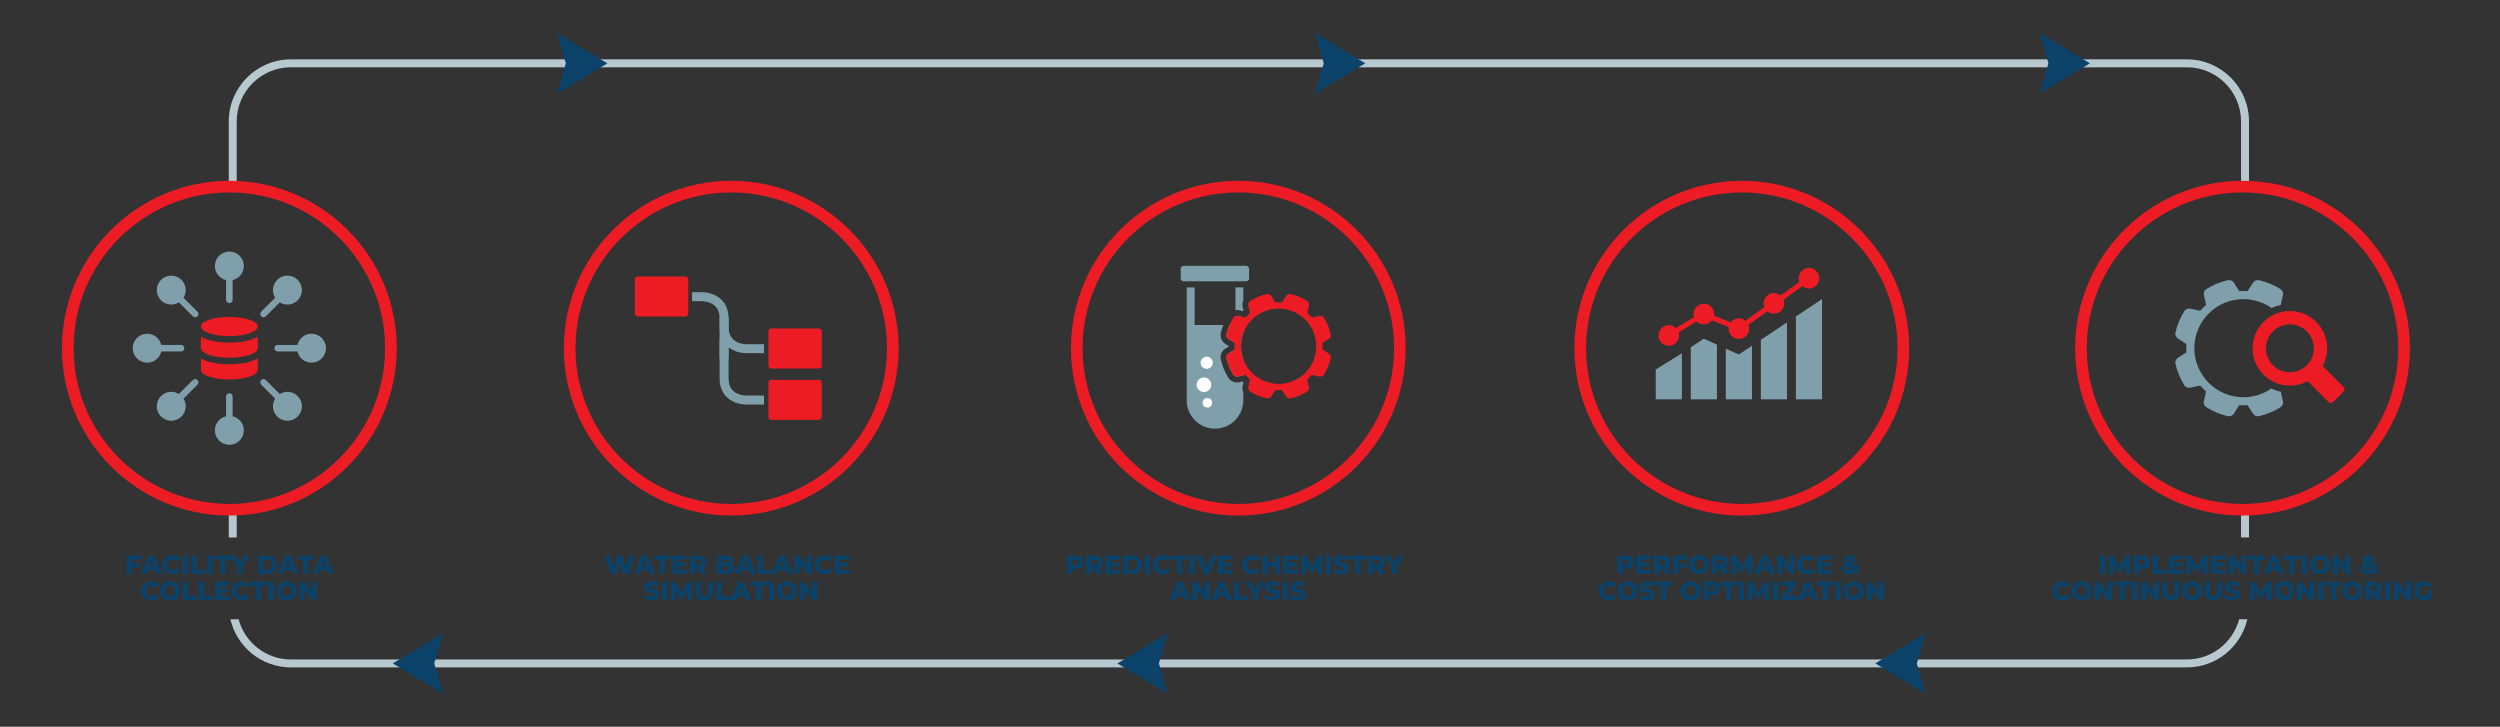 <?xml version="1.0" encoding="UTF-8"?> <svg xmlns="http://www.w3.org/2000/svg" id="Layer_1" version="1.1" viewBox="0 0 860 250"><rect x="0" y="0" width="860" height="250" fill="#333333" stroke="none"/><path d="M770.271,213.017c-2.126,7.952-9.372,13.834-17.984,13.834H100.06c-8.612,0-15.858-5.882-17.984-13.834h-2.82c2.187,9.474,10.674,16.566,20.803,16.566h652.226c10.129,0,18.616-7.092,20.803-16.566h-2.819Z" fill="#b7c8ce"></path><rect x="78.694" y="175.353" width="2.733" height="9.534" fill="#b7c8ce"></rect><path d="M773.653,64.743h-2.732v-22.957c0-10.274-8.359-18.634-18.634-18.634H100.06c-10.274,0-18.633,8.359-18.633,18.634v22.472h-2.733v-22.472c0-11.781,9.585-21.366,21.367-21.366h652.226c11.781,0,21.366,9.585,21.366,21.366v22.957Z" fill="#b7c8ce"></path><rect x="770.92" y="175.08" width="2.732" height="9.808" fill="#b7c8ce"></rect><g><polygon points="469.654 21.787 452.349 32.203 455.366 21.787 452.349 11.37 469.654 21.787" fill="#0b436a"></polygon><polygon points="208.931 21.787 191.626 32.203 194.643 21.787 191.626 11.37 208.931 21.787" fill="#0b436a"></polygon><polygon points="718.935 21.787 701.63 32.203 704.647 21.787 701.63 11.37 718.935 21.787" fill="#0b436a"></polygon></g><g><path d="M45.432,192.503v1.386h2.781v1.377h-2.781v2.16h-1.782v-6.3h4.941v1.377h-3.159Z" fill="#0b436a"></path><path d="M53.406,196.202h-2.664l-.495,1.224h-1.818l2.781-6.3h1.755l2.79,6.3h-1.854l-.495-1.224ZM52.884,194.887l-.81-2.016-.81,2.016h1.62Z" fill="#0b436a"></path><path d="M57.532,197.133c-.525-.278-.938-.667-1.238-1.165-.3-.498-.45-1.062-.45-1.692,0-.63.15-1.193.45-1.691.3-.498.712-.887,1.238-1.166.525-.278,1.117-.418,1.777-.418.576,0,1.095.102,1.557.306.462.204.846.498,1.152.882l-1.134,1.026c-.408-.492-.903-.738-1.485-.738-.342,0-.646.075-.914.226-.267.149-.474.361-.621.634-.147.273-.221.587-.221.94,0,.354.073.668.221.94.147.273.354.485.621.635.267.15.572.226.914.226.582,0,1.077-.246,1.485-.738l1.134,1.026c-.306.384-.69.678-1.152.882-.462.203-.981.306-1.557.306-.66,0-1.252-.14-1.777-.419Z" fill="#0b436a"></path><path d="M62.811,191.126h1.782v6.3h-1.782v-6.3Z" fill="#0b436a"></path><path d="M65.862,191.126h1.782v4.887h3.006v1.413h-4.788v-6.3Z" fill="#0b436a"></path><path d="M71.351,191.126h1.782v6.3h-1.782v-6.3Z" fill="#0b436a"></path><path d="M75.743,192.539h-1.935v-1.413h5.643v1.413h-1.926v4.887h-1.782v-4.887Z" fill="#0b436a"></path><path d="M83.339,195.167v2.259h-1.782v-2.286l-2.403-4.014h1.881l1.494,2.502,1.494-2.502h1.728l-2.412,4.041Z" fill="#0b436a"></path><path d="M88.82,191.126h2.979c.69,0,1.302.129,1.836.387.534.258.948.624,1.242,1.098.294.475.441,1.029.441,1.665,0,.637-.147,1.191-.441,1.665-.294.475-.708.841-1.242,1.099-.534.258-1.146.387-1.836.387h-2.979v-6.3ZM91.727,196.004c.54,0,.973-.153,1.3-.459s.491-.73.491-1.27-.164-.963-.491-1.269-.76-.459-1.3-.459h-1.125v3.456h1.125Z" fill="#0b436a"></path><path d="M100.385,196.202h-2.664l-.495,1.224h-1.818l2.781-6.3h1.755l2.79,6.3h-1.854l-.495-1.224ZM99.863,194.887l-.81-2.016-.81,2.016h1.62Z" fill="#0b436a"></path><path d="M104.264,192.539h-1.935v-1.413h5.643v1.413h-1.926v4.887h-1.782v-4.887Z" fill="#0b436a"></path><path d="M112.544,196.202h-2.664l-.495,1.224h-1.818l2.781-6.3h1.755l2.79,6.3h-1.854l-.495-1.224ZM112.022,194.887l-.81-2.016-.81,2.016h1.62Z" fill="#0b436a"></path><path d="M50.206,206.133c-.525-.278-.938-.667-1.238-1.165-.3-.498-.45-1.062-.45-1.692,0-.63.15-1.193.45-1.691.3-.498.712-.887,1.238-1.166.525-.278,1.117-.418,1.777-.418.576,0,1.095.102,1.557.306.462.204.846.498,1.152.882l-1.134,1.026c-.408-.492-.903-.738-1.485-.738-.342,0-.646.075-.914.226-.267.149-.474.361-.621.634-.147.273-.221.587-.221.94,0,.354.073.668.221.94.147.273.354.485.621.635.267.15.572.226.914.226.582,0,1.077-.246,1.485-.738l1.134,1.026c-.306.384-.69.678-1.152.882-.462.203-.981.306-1.557.306-.66,0-1.252-.14-1.777-.419Z" fill="#0b436a"></path><path d="M56.731,206.129c-.531-.282-.948-.672-1.251-1.17-.303-.498-.455-1.06-.455-1.684s.151-1.185.455-1.683c.303-.498.72-.888,1.251-1.17.531-.282,1.129-.423,1.795-.423s1.264.141,1.795.423c.531.282.948.672,1.251,1.17.303.498.455,1.059.455,1.683s-.152,1.185-.455,1.684c-.303.498-.72.888-1.251,1.17-.531.282-1.129.423-1.795.423s-1.265-.141-1.795-.423ZM59.39,204.85c.258-.149.462-.361.612-.635.15-.273.225-.586.225-.94,0-.353-.075-.667-.225-.94-.15-.273-.354-.484-.612-.634-.258-.15-.546-.226-.864-.226-.318,0-.606.075-.864.226-.258.149-.462.361-.612.634-.15.273-.225.587-.225.94,0,.354.075.668.225.94.15.273.354.485.612.635.258.15.546.226.864.226.318,0,.606-.075.864-.226Z" fill="#0b436a"></path><path d="M62.964,200.126h1.782v4.887h3.006v1.413h-4.788v-6.3Z" fill="#0b436a"></path><path d="M68.453,200.126h1.782v4.887h3.006v1.413h-4.788v-6.3Z" fill="#0b436a"></path><path d="M79.001,205.049v1.377h-5.058v-6.3h4.941v1.377h-3.177v1.062h2.799v1.332h-2.799v1.152h3.294Z" fill="#0b436a"></path><path d="M81.346,206.133c-.525-.278-.938-.667-1.238-1.165-.3-.498-.45-1.062-.45-1.692,0-.63.15-1.193.45-1.691.3-.498.712-.887,1.238-1.166.525-.278,1.117-.418,1.777-.418.576,0,1.095.102,1.557.306.462.204.846.498,1.152.882l-1.134,1.026c-.408-.492-.903-.738-1.485-.738-.342,0-.646.075-.914.226-.267.149-.474.361-.621.634-.147.273-.221.587-.221.94,0,.354.073.668.221.94.147.273.354.485.621.635.267.15.572.226.914.226.582,0,1.077-.246,1.485-.738l1.134,1.026c-.306.384-.69.678-1.152.882-.462.203-.981.306-1.557.306-.66,0-1.252-.14-1.777-.419Z" fill="#0b436a"></path><path d="M87.911,201.539h-1.935v-1.413h5.643v1.413h-1.926v4.887h-1.782v-4.887Z" fill="#0b436a"></path><path d="M92.285,200.126h1.782v6.3h-1.782v-6.3Z" fill="#0b436a"></path><path d="M96.718,206.129c-.531-.282-.948-.672-1.251-1.17-.303-.498-.455-1.06-.455-1.684s.151-1.185.455-1.683c.303-.498.72-.888,1.251-1.17.531-.282,1.129-.423,1.795-.423s1.264.141,1.795.423c.531.282.948.672,1.251,1.17.303.498.455,1.059.455,1.683s-.152,1.185-.455,1.684c-.303.498-.72.888-1.251,1.17-.531.282-1.129.423-1.795.423s-1.265-.141-1.795-.423ZM99.377,204.85c.258-.149.462-.361.612-.635.15-.273.225-.586.225-.94,0-.353-.075-.667-.225-.94-.15-.273-.354-.484-.612-.634-.258-.15-.546-.226-.864-.226-.318,0-.606.075-.864.226-.258.149-.462.361-.612.634-.15.273-.225.587-.225.94,0,.354.075.668.225.94.15.273.354.485.612.635.258.15.546.226.864.226.318,0,.606-.075.864-.226Z" fill="#0b436a"></path><path d="M108.944,200.126v6.3h-1.467l-2.781-3.357v3.357h-1.746v-6.3h1.467l2.781,3.356v-3.356h1.746Z" fill="#0b436a"></path></g><g><g><path d="M425.978,177.352c-31.748,0-57.577-25.829-57.577-57.577s25.829-57.577,57.577-57.577,57.578,25.829,57.578,57.577-25.829,57.577-57.578,57.577ZM425.978,66.198c-29.543,0-53.577,24.034-53.577,53.577s24.035,53.577,53.577,53.577,53.578-24.034,53.578-53.577-24.035-53.577-53.578-53.577Z" fill="#ed1c24"></path><g><g><path d="M422.562,121.644c-.537.34-.801.979-.657,1.586.455,1.999,1.242,3.898,2.336,5.643.274.441.76.701,1.272.701.104,0,.21-.011.315-.033l1.869-.405v-5.574c-.51-1.39-.802-2.885-.802-4.452s.292-3.062.802-4.452v-5.573l-1.869-.406c-.108-.024-.216-.035-.323-.035-.181,0-.354.043-.52.104v3.05h-2.025c-.446,1.029-.806,2.092-1.056,3.187-.139.61.121,1.247.647,1.584l2.23,1.436v2.209l-2.219,1.43Z" fill="#7f9fab"></path><path d="M425.505,106.645c.251,0,.503.027.747.08l1.444.314v-.433l-.249-1.156-.008-.038-.007-.039c-.123-.703-.019-1.416.265-2.044v-4.475h-2.711v7.835c.171-.026.344-.043.52-.043Z" fill="#7f9fab"></path><path d="M427.457,132.712l.239-1.103v-.427l-1.454.315c-.24.051-.485.076-.73.076-1.203,0-2.341-.631-2.967-1.638-1.214-1.936-2.087-4.043-2.588-6.246-.339-1.438.278-2.938,1.521-3.726l1.303-.839v-.027l-1.309-.843c-1.234-.791-1.844-2.282-1.518-3.712.214-.936.508-1.849.851-2.742h-9.866v-12.946h-2.711v38.875c0,5.367,4.367,9.734,9.734,9.734s9.733-4.367,9.733-9.734v-2.848c-.302-.668-.4-1.425-.239-2.168Z" fill="#7f9fab"></path></g><circle cx="415.1" cy="124.787" r="2.092" fill="#fff"></circle><circle cx="414.149" cy="132.357" r="2.511" fill="#fff"></circle><circle cx="415.327" cy="138.557" r="1.634" fill="#fff"></circle><rect x="406.159" y="91.441" width="23.542" height="5.331" rx="1" ry="1" fill="#7f9fab"></rect><path d="M457.154,121.661l-2.246-1.447v-2.209l2.238-1.441c.518-.339.775-.972.639-1.578-.46-2.006-1.247-3.906-2.341-5.649-.333-.526-.965-.792-1.572-.661l-2.593.563-1.564-1.563.558-2.576c.137-.612-.126-1.251-.661-1.594-1.74-1.092-3.638-1.878-5.64-2.337-.609-.142-1.248.119-1.591.651l-1.432,2.224h-2.211l-1.431-2.222c-.338-.532-.977-.795-1.59-.654-2.004.46-3.903,1.247-5.643,2.338-.506.314-.777.925-.673,1.52l.572,2.65-1.563,1.563-2.583-.561c-.618-.135-1.254.13-1.582.657-1.098,1.753-1.886,3.654-2.342,5.65-.139.61.121,1.247.647,1.584l2.23,1.436v2.209l-2.219,1.43c-.537.34-.801.979-.657,1.586.455,1.999,1.242,3.898,2.336,5.643.33.531.966.8,1.587.668l2.583-.56,1.563,1.563-.561,2.592c-.131.607.135,1.24.665,1.577,1.747,1.095,3.645,1.881,5.638,2.337.11.026.223.039.336.039.505,0,.985-.264,1.254-.689l1.432-2.224h2.213l1.428,2.219c.338.531.975.795,1.585.656,2.002-.457,3.904-1.245,5.653-2.343.527-.33.792-.961.66-1.57l-.563-2.594,1.565-1.563,2.576.558c.615.136,1.251-.126,1.586-.654,1.096-1.747,1.885-3.649,2.345-5.655.135-.596-.118-1.226-.631-1.568ZM439.843,132.059c-7.152,0-12.95-5.798-12.95-12.95s5.798-12.95,12.95-12.95,12.95,5.798,12.95,12.95-5.798,12.95-12.95,12.95Z" fill="#ed1c24"></path></g></g><g><path d="M371.498,191.409c.42.19.744.459.972.81.228.351.342.763.342,1.237,0,.474-.114.885-.342,1.232-.228.349-.552.617-.972.806-.42.19-.915.283-1.485.283h-1.098v1.647h-1.782v-6.3h2.88c.57,0,1.065.095,1.485.283ZM370.733,194.137c.186-.159.279-.386.279-.68s-.093-.522-.279-.685-.462-.243-.828-.243h-.99v1.846h.99c.366,0,.642-.08.828-.238Z" fill="#0b436a"></path><path d="M376.429,195.752h-.972v1.674h-1.782v-6.3h2.88c.57,0,1.065.095,1.485.283.42.19.744.459.972.81.228.351.342.763.342,1.237,0,.456-.106.854-.32,1.192-.213.339-.517.605-.913.796l1.359,1.98h-1.908l-1.143-1.674ZM377.276,192.772c-.186-.162-.462-.243-.828-.243h-.99v1.846h.99c.366,0,.642-.08.828-.238.186-.159.279-.386.279-.68s-.093-.522-.279-.685Z" fill="#0b436a"></path><path d="M385.394,196.049v1.377h-5.058v-6.3h4.941v1.377h-3.177v1.062h2.799v1.332h-2.799v1.152h3.294Z" fill="#0b436a"></path><path d="M386.384,191.126h2.979c.69,0,1.302.129,1.836.387.534.258.948.624,1.242,1.098.294.475.441,1.029.441,1.665,0,.637-.147,1.191-.441,1.665-.294.475-.708.841-1.242,1.099-.534.258-1.146.387-1.836.387h-2.979v-6.3ZM389.291,196.004c.54,0,.973-.153,1.3-.459s.491-.73.491-1.27-.164-.963-.491-1.269-.76-.459-1.3-.459h-1.125v3.456h1.125Z" fill="#0b436a"></path><path d="M393.818,191.126h1.782v6.3h-1.782v-6.3Z" fill="#0b436a"></path><path d="M398.232,197.133c-.525-.278-.938-.667-1.238-1.165-.3-.498-.45-1.062-.45-1.692,0-.63.15-1.193.45-1.691.3-.498.712-.887,1.238-1.166.525-.278,1.117-.418,1.777-.418.576,0,1.095.102,1.557.306.462.204.846.498,1.152.882l-1.134,1.026c-.408-.492-.903-.738-1.485-.738-.342,0-.646.075-.914.226-.267.149-.474.361-.621.634-.147.273-.221.587-.221.94,0,.354.073.668.221.94.147.273.354.485.621.635.267.15.572.226.914.226.582,0,1.077-.246,1.485-.738l1.134,1.026c-.306.384-.69.678-1.152.882-.462.203-.981.306-1.557.306-.66,0-1.252-.14-1.777-.419Z" fill="#0b436a"></path><path d="M404.798,192.539h-1.935v-1.413h5.643v1.413h-1.926v4.887h-1.782v-4.887Z" fill="#0b436a"></path><path d="M409.171,191.126h1.782v6.3h-1.782v-6.3Z" fill="#0b436a"></path><path d="M418.594,191.126l-2.7,6.3h-1.755l-2.691-6.3h1.926l1.71,4.104,1.746-4.104h1.764Z" fill="#0b436a"></path><path d="M424.021,196.049v1.377h-5.058v-6.3h4.941v1.377h-3.177v1.062h2.799v1.332h-2.799v1.152h3.294Z" fill="#0b436a"></path><path d="M428.993,197.133c-.525-.278-.938-.667-1.238-1.165-.3-.498-.45-1.062-.45-1.692,0-.63.15-1.193.45-1.691.3-.498.712-.887,1.238-1.166.525-.278,1.117-.418,1.777-.418.576,0,1.095.102,1.557.306.462.204.846.498,1.152.882l-1.134,1.026c-.408-.492-.903-.738-1.485-.738-.342,0-.646.075-.914.226-.267.149-.474.361-.621.634-.147.273-.221.587-.221.94,0,.354.073.668.221.94.147.273.354.485.621.635.267.15.572.226.914.226.582,0,1.077-.246,1.485-.738l1.134,1.026c-.306.384-.69.678-1.152.882-.462.203-.981.306-1.557.306-.66,0-1.252-.14-1.777-.419Z" fill="#0b436a"></path><path d="M440.266,191.126v6.3h-1.782v-2.457h-2.43v2.457h-1.782v-6.3h1.782v2.367h2.43v-2.367h1.782Z" fill="#0b436a"></path><path d="M446.583,196.049v1.377h-5.058v-6.3h4.94v1.377h-3.177v1.062h2.799v1.332h-2.799v1.152h3.294Z" fill="#0b436a"></path><path d="M453.262,197.426l-.019-3.339-1.619,2.718h-.792l-1.611-2.628v3.249h-1.647v-6.3h1.468l2.214,3.636,2.16-3.636h1.467l.018,6.3h-1.638Z" fill="#0b436a"></path><path d="M456.159,191.126h1.782v6.3h-1.782v-6.3Z" fill="#0b436a"></path><path d="M459.94,197.362c-.48-.126-.87-.293-1.17-.504l.585-1.313c.282.185.608.336.981.45.372.113.738.171,1.099.171.684,0,1.025-.171,1.025-.514,0-.18-.098-.314-.292-.4-.195-.087-.509-.178-.94-.274-.475-.102-.87-.211-1.188-.328-.317-.117-.591-.305-.818-.562-.229-.258-.343-.606-.343-1.044,0-.384.105-.731.315-1.04.21-.309.523-.553.94-.733.417-.18.929-.27,1.534-.27.414,0,.822.046,1.225.14.401.093.756.23,1.062.409l-.549,1.323c-.6-.324-1.182-.486-1.746-.486-.353,0-.612.053-.773.157-.162.105-.243.242-.243.41s.096.294.288.378c.191.084.501.171.927.261.479.102.877.212,1.192.328.315.117.588.304.819.559.231.255.346.602.346,1.039,0,.378-.104.72-.315,1.026-.21.306-.525.551-.945.733s-.93.274-1.529.274c-.511,0-1.006-.062-1.485-.19Z" fill="#0b436a"></path><path d="M466.284,192.539h-1.935v-1.413h5.643v1.413h-1.926v4.887h-1.782v-4.887Z" fill="#0b436a"></path><path d="M473.412,195.752h-.972v1.674h-1.782v-6.3h2.88c.57,0,1.065.095,1.485.283.42.19.743.459.972.81.228.351.342.763.342,1.237,0,.456-.106.854-.319,1.192s-.518.605-.913.796l1.358,1.98h-1.908l-1.143-1.674ZM474.258,192.772c-.185-.162-.462-.243-.828-.243h-.989v1.846h.989c.366,0,.643-.08.828-.238.186-.159.279-.386.279-.68s-.093-.522-.279-.685Z" fill="#0b436a"></path><path d="M480.603,195.167v2.259h-1.781v-2.286l-2.403-4.014h1.881l1.494,2.502,1.494-2.502h1.728l-2.412,4.041Z" fill="#0b436a"></path><path d="M407.304,205.202h-2.664l-.495,1.224h-1.818l2.781-6.3h1.755l2.79,6.3h-1.854l-.495-1.224ZM406.782,203.887l-.81-2.016-.81,2.016h1.62Z" fill="#0b436a"></path><path d="M416.151,200.126v6.3h-1.467l-2.781-3.357v3.357h-1.746v-6.3h1.467l2.781,3.356v-3.356h1.746Z" fill="#0b436a"></path><path d="M421.632,205.202h-2.664l-.495,1.224h-1.818l2.781-6.3h1.755l2.79,6.3h-1.854l-.495-1.224ZM421.11,203.887l-.81-2.016-.81,2.016h1.62Z" fill="#0b436a"></path><path d="M424.485,200.126h1.782v4.887h3.006v1.413h-4.788v-6.3Z" fill="#0b436a"></path><path d="M432.711,204.167v2.259h-1.782v-2.286l-2.403-4.014h1.881l1.494,2.502,1.494-2.502h1.728l-2.412,4.041Z" fill="#0b436a"></path><path d="M436.166,206.362c-.48-.126-.87-.293-1.17-.504l.585-1.313c.282.185.608.336.981.45.372.113.738.171,1.099.171.684,0,1.025-.171,1.025-.514,0-.18-.098-.314-.292-.4-.195-.087-.509-.178-.94-.274-.475-.102-.87-.211-1.188-.328-.317-.117-.591-.305-.818-.562-.229-.258-.343-.606-.343-1.044,0-.384.105-.731.315-1.04.21-.309.523-.553.94-.733.417-.18.929-.27,1.534-.27.414,0,.822.046,1.225.14.401.093.756.23,1.062.409l-.549,1.323c-.6-.324-1.182-.486-1.746-.486-.353,0-.612.053-.773.157-.162.105-.243.242-.243.41s.096.294.288.378c.191.084.501.171.927.261.479.102.877.212,1.192.328.315.117.588.304.819.559.231.255.346.602.346,1.039,0,.378-.104.72-.315,1.026-.21.306-.525.551-.945.733s-.93.274-1.529.274c-.511,0-1.006-.062-1.485-.19Z" fill="#0b436a"></path><path d="M441.26,200.126h1.782v6.3h-1.782v-6.3Z" fill="#0b436a"></path><path d="M445.04,206.362c-.48-.126-.87-.293-1.17-.504l.585-1.313c.282.185.608.336.981.45.372.113.738.171,1.099.171.684,0,1.025-.171,1.025-.514,0-.18-.098-.314-.292-.4-.195-.087-.509-.178-.94-.274-.475-.102-.87-.211-1.188-.328-.317-.117-.591-.305-.818-.562-.229-.258-.343-.606-.343-1.044,0-.384.105-.731.315-1.04.21-.309.523-.553.94-.733.417-.18.929-.27,1.534-.27.414,0,.822.046,1.225.14.401.093.756.23,1.062.409l-.549,1.323c-.6-.324-1.182-.486-1.746-.486-.353,0-.612.053-.773.157-.162.105-.243.242-.243.41s.096.294.288.378c.191.084.501.171.927.261.479.102.877.212,1.192.328.315.117.588.304.819.559.231.255.346.602.346,1.039,0,.378-.104.72-.315,1.026-.21.306-.525.551-.945.733s-.93.274-1.529.274c-.511,0-1.006-.062-1.485-.19Z" fill="#0b436a"></path></g></g><path d="M78.893,177.352c-31.748,0-57.577-25.829-57.577-57.577s25.829-57.577,57.577-57.577,57.578,25.829,57.578,57.577-25.829,57.577-57.578,57.577ZM78.893,66.198c-29.543,0-53.577,24.034-53.577,53.577s24.035,53.577,53.577,53.577,53.578-24.034,53.578-53.577-24.035-53.577-53.578-53.577Z" fill="#ed1c24"></path><g><g><path d="M560.744,191.409c.42.19.743.459.972.81.228.351.342.763.342,1.237,0,.474-.114.885-.342,1.232-.229.349-.552.617-.972.806-.42.19-.915.283-1.485.283h-1.098v1.647h-1.782v-6.3h2.88c.57,0,1.065.095,1.485.283ZM559.979,194.137c.186-.159.279-.386.279-.68s-.093-.522-.279-.685c-.185-.162-.462-.243-.828-.243h-.989v1.846h.989c.366,0,.643-.08.828-.238Z" fill="#0b436a"></path><path d="M567.98,196.049v1.377h-5.058v-6.3h4.94v1.377h-3.177v1.062h2.799v1.332h-2.799v1.152h3.294Z" fill="#0b436a"></path><path d="M571.724,195.752h-.972v1.674h-1.782v-6.3h2.88c.57,0,1.065.095,1.485.283.42.19.743.459.972.81.228.351.342.763.342,1.237,0,.456-.106.854-.319,1.192s-.518.605-.913.796l1.358,1.98h-1.908l-1.143-1.674ZM572.57,192.772c-.185-.162-.462-.243-.828-.243h-.989v1.846h.989c.366,0,.643-.08.828-.238.186-.159.279-.386.279-.68s-.093-.522-.279-.685Z" fill="#0b436a"></path><path d="M577.412,192.503v1.386h2.78v1.377h-2.78v2.16h-1.782v-6.3h4.94v1.377h-3.158Z" fill="#0b436a"></path><path d="M582.736,197.129c-.531-.282-.948-.672-1.251-1.17s-.454-1.06-.454-1.684.151-1.185.454-1.683.72-.888,1.251-1.17,1.13-.423,1.796-.423,1.264.141,1.795.423.948.672,1.251,1.17.455,1.059.455,1.683-.152,1.185-.455,1.684-.72.888-1.251,1.17-1.129.423-1.795.423-1.265-.141-1.796-.423ZM585.395,195.85c.258-.149.462-.361.612-.635.15-.273.225-.586.225-.94,0-.353-.074-.667-.225-.94-.15-.273-.354-.484-.612-.634-.258-.15-.546-.226-.863-.226-.318,0-.606.075-.864.226-.258.149-.462.361-.612.634-.149.273-.225.587-.225.94,0,.354.075.668.225.94.15.273.354.485.612.635.258.15.546.226.864.226.317,0,.606-.075.863-.226Z" fill="#0b436a"></path><path d="M591.722,195.752h-.972v1.674h-1.782v-6.3h2.88c.57,0,1.065.095,1.485.283.42.19.743.459.972.81.228.351.342.763.342,1.237,0,.456-.106.854-.319,1.192s-.518.605-.913.796l1.358,1.98h-1.908l-1.143-1.674ZM592.568,192.772c-.185-.162-.462-.243-.828-.243h-.989v1.846h.989c.366,0,.643-.08.828-.238.186-.159.279-.386.279-.68s-.093-.522-.279-.685Z" fill="#0b436a"></path><path d="M601.316,197.426l-.018-3.339-1.62,2.718h-.792l-1.611-2.628v3.249h-1.647v-6.3h1.467l2.214,3.636,2.16-3.636h1.467l.019,6.3h-1.639Z" fill="#0b436a"></path><path d="M608.435,196.202h-2.664l-.495,1.224h-1.817l2.78-6.3h1.756l2.79,6.3h-1.855l-.495-1.224ZM607.913,194.887l-.81-2.016-.81,2.016h1.62Z" fill="#0b436a"></path><path d="M617.282,191.126v6.3h-1.467l-2.781-3.357v3.357h-1.746v-6.3h1.468l2.78,3.356v-3.356h1.746Z" fill="#0b436a"></path><path d="M619.905,197.133c-.525-.278-.938-.667-1.238-1.165-.3-.498-.449-1.062-.449-1.692,0-.63.149-1.193.449-1.691.301-.498.713-.887,1.238-1.166.524-.278,1.117-.418,1.777-.418.576,0,1.095.102,1.557.306s.846.498,1.152.882l-1.134,1.026c-.408-.492-.903-.738-1.485-.738-.342,0-.646.075-.914.226-.267.149-.474.361-.62.634-.147.273-.221.587-.221.94,0,.354.073.668.221.94.146.273.353.485.62.635.268.15.572.226.914.226.582,0,1.077-.246,1.485-.738l1.134,1.026c-.307.384-.69.678-1.152.882-.462.203-.981.306-1.557.306-.66,0-1.253-.14-1.777-.419Z" fill="#0b436a"></path><path d="M630.241,196.049v1.377h-5.058v-6.3h4.94v1.377h-3.177v1.062h2.799v1.332h-2.799v1.152h3.294Z" fill="#0b436a"></path><path d="M638.837,197.534l-.712-.631c-.294.211-.62.371-.981.482-.36.11-.738.166-1.134.166-.475,0-.903-.076-1.287-.23s-.685-.364-.9-.635c-.216-.27-.324-.572-.324-.909,0-.396.105-.742.315-1.039s.543-.568.999-.815c-.402-.408-.603-.831-.603-1.269,0-.318.087-.601.261-.847s.421-.436.742-.571.691-.202,1.111-.202c.582,0,1.052.136,1.409.409.356.273.535.641.535,1.103,0,.324-.095.612-.283.864-.19.252-.485.488-.887.711l.918.818c.12-.264.213-.564.279-.899l1.377.414c-.12.54-.315,1.017-.585,1.431l.666.594-.918,1.054ZM637.1,195.985l-1.359-1.206c-.198.12-.342.245-.432.374s-.135.274-.135.436c0,.192.087.35.261.473s.408.185.702.185c.348,0,.669-.087.963-.262ZM635.916,192.291c-.099.087-.148.2-.148.338,0,.102.028.199.085.292.058.094.164.215.32.365.239-.126.409-.245.508-.355.1-.111.148-.227.148-.347,0-.132-.043-.235-.13-.31s-.212-.112-.374-.112c-.174,0-.31.043-.409.13Z" fill="#0b436a"></path><path d="M551.623,206.133c-.525-.278-.938-.667-1.238-1.165-.3-.498-.449-1.062-.449-1.692,0-.63.149-1.193.449-1.691.301-.498.713-.887,1.238-1.166.524-.278,1.117-.418,1.777-.418.576,0,1.095.102,1.557.306s.846.498,1.152.882l-1.134,1.026c-.408-.492-.903-.738-1.485-.738-.342,0-.646.075-.914.226-.267.149-.474.361-.62.634-.147.273-.221.587-.221.94,0,.354.073.668.221.94.146.273.353.485.62.635.268.15.572.226.914.226.582,0,1.077-.246,1.485-.738l1.134,1.026c-.307.384-.69.678-1.152.882-.462.203-.981.306-1.557.306-.66,0-1.253-.14-1.777-.419Z" fill="#0b436a"></path><path d="M558.148,206.129c-.531-.282-.948-.672-1.251-1.17s-.454-1.06-.454-1.684.151-1.185.454-1.683.72-.888,1.251-1.17,1.13-.423,1.796-.423,1.264.141,1.795.423.948.672,1.251,1.17.455,1.059.455,1.683-.152,1.185-.455,1.684-.72.888-1.251,1.17-1.129.423-1.795.423-1.265-.141-1.796-.423ZM560.807,204.85c.258-.149.462-.361.612-.635.15-.273.225-.586.225-.94,0-.353-.074-.667-.225-.94-.15-.273-.354-.484-.612-.634-.258-.15-.546-.226-.863-.226-.318,0-.606.075-.864.226-.258.149-.462.361-.612.634-.149.273-.225.587-.225.94,0,.354.075.668.225.94.15.273.354.485.612.635.258.15.546.226.864.226.317,0,.606-.075.863-.226Z" fill="#0b436a"></path><path d="M565.11,206.362c-.48-.126-.87-.293-1.17-.504l.585-1.313c.282.185.608.336.981.45.372.113.738.171,1.099.171.684,0,1.025-.171,1.025-.514,0-.18-.098-.314-.292-.4-.195-.087-.509-.178-.94-.274-.475-.102-.87-.211-1.188-.328-.317-.117-.591-.305-.818-.562-.229-.258-.343-.606-.343-1.044,0-.384.105-.731.315-1.04.21-.309.523-.553.94-.733.417-.18.929-.27,1.534-.27.414,0,.822.046,1.225.14.401.093.756.23,1.062.409l-.549,1.323c-.6-.324-1.182-.486-1.746-.486-.353,0-.612.053-.773.157-.162.105-.243.242-.243.41s.096.294.288.378c.191.084.501.171.927.261.479.102.877.212,1.192.328.315.117.588.304.819.559.231.255.346.602.346,1.039,0,.378-.104.72-.315,1.026-.21.306-.525.551-.945.733s-.93.274-1.529.274c-.511,0-1.006-.062-1.485-.19Z" fill="#0b436a"></path><path d="M571.454,201.539h-1.935v-1.413h5.643v1.413h-1.926v4.887h-1.782v-4.887Z" fill="#0b436a"></path><path d="M579.828,206.129c-.531-.282-.948-.672-1.251-1.17s-.454-1.06-.454-1.684.151-1.185.454-1.683.72-.888,1.251-1.17,1.13-.423,1.796-.423,1.264.141,1.795.423.948.672,1.251,1.17.455,1.059.455,1.683-.152,1.185-.455,1.684-.72.888-1.251,1.17-1.129.423-1.795.423-1.265-.141-1.796-.423ZM582.487,204.85c.258-.149.462-.361.612-.635.15-.273.225-.586.225-.94,0-.353-.074-.667-.225-.94-.15-.273-.354-.484-.612-.634-.258-.15-.546-.226-.863-.226-.318,0-.606.075-.864.226-.258.149-.462.361-.612.634-.149.273-.225.587-.225.94,0,.354.075.668.225.94.15.273.354.485.612.635.258.15.546.226.864.226.317,0,.606-.075.863-.226Z" fill="#0b436a"></path><path d="M590.426,200.409c.42.19.744.459.972.81.229.351.343.763.343,1.237,0,.474-.114.885-.343,1.232-.228.349-.552.617-.972.806-.42.19-.915.283-1.485.283h-1.098v1.647h-1.782v-6.3h2.88c.57,0,1.065.095,1.485.283ZM589.661,203.137c.185-.159.278-.386.278-.68s-.093-.522-.278-.685c-.186-.162-.462-.243-.828-.243h-.99v1.846h.99c.366,0,.642-.08.828-.238Z" fill="#0b436a"></path><path d="M593.792,201.539h-1.935v-1.413h5.644v1.413h-1.927v4.887h-1.781v-4.887Z" fill="#0b436a"></path><path d="M598.166,200.126h1.782v6.3h-1.782v-6.3Z" fill="#0b436a"></path><path d="M606.904,206.426l-.018-3.339-1.62,2.718h-.792l-1.611-2.628v3.249h-1.647v-6.3h1.467l2.214,3.636,2.16-3.636h1.467l.019,6.3h-1.639Z" fill="#0b436a"></path><path d="M609.803,200.126h1.782v6.3h-1.782v-6.3Z" fill="#0b436a"></path><path d="M618.182,205.012v1.413h-5.644v-1.116l3.178-3.771h-3.097v-1.413h5.428v1.116l-3.178,3.771h3.312Z" fill="#0b436a"></path><path d="M623.186,205.202h-2.664l-.495,1.224h-1.818l2.781-6.3h1.755l2.79,6.3h-1.853l-.495-1.224ZM622.663,203.887l-.81-2.016-.81,2.016h1.62Z" fill="#0b436a"></path><path d="M627.065,201.539h-1.935v-1.413h5.643v1.413h-1.926v4.887h-1.782v-4.887Z" fill="#0b436a"></path><path d="M631.439,200.126h1.782v6.3h-1.782v-6.3Z" fill="#0b436a"></path><path d="M635.871,206.129c-.531-.282-.948-.672-1.251-1.17-.304-.498-.455-1.06-.455-1.684s.151-1.185.455-1.683c.303-.498.72-.888,1.251-1.17.53-.282,1.129-.423,1.795-.423s1.265.141,1.796.423c.53.282.947.672,1.251,1.17.303.498.454,1.059.454,1.683s-.151,1.185-.454,1.684c-.304.498-.721.888-1.251,1.17-.531.282-1.13.423-1.796.423s-1.265-.141-1.795-.423ZM638.53,204.85c.258-.149.462-.361.612-.635.149-.273.225-.586.225-.94,0-.353-.075-.667-.225-.94-.15-.273-.354-.484-.612-.634-.258-.15-.546-.226-.864-.226s-.606.075-.864.226c-.258.149-.462.361-.611.634-.15.273-.226.587-.226.94,0,.354.075.668.226.94.149.273.353.485.611.635.258.15.546.226.864.226s.606-.075.864-.226Z" fill="#0b436a"></path><path d="M648.098,200.126v6.3h-1.467l-2.781-3.357v3.357h-1.746v-6.3h1.467l2.781,3.356v-3.356h1.746Z" fill="#0b436a"></path></g><g><path d="M599.179,177.352c-31.748,0-57.577-25.829-57.577-57.577s25.829-57.577,57.577-57.577,57.577,25.829,57.577,57.577-25.829,57.577-57.577,57.577ZM599.179,66.198c-29.543,0-53.577,24.034-53.577,53.577s24.034,53.577,53.577,53.577,53.577-24.034,53.577-53.577-24.034-53.577-53.577-53.577Z" fill="#ed1c24"></path><g><path d="M574.071,118.948c1.957,0,3.549-1.592,3.549-3.549,0-.359-.054-.706-.154-1.033l6.19-3.779c.639.62,1.51,1.003,2.468,1.003,1.155,0,2.183-.555,2.831-1.412l5.71,2.373c-.023.163-.036.33-.036.499,0,1.957,1.592,3.549,3.549,3.549s3.549-1.592,3.549-3.549c0-.453-.086-.887-.242-1.286l6.485-4.664c.615.51,1.403.817,2.262.817,1.957,0,3.549-1.592,3.549-3.549,0-.45-.085-.88-.238-1.276l6.473-4.655c.616.514,1.407.824,2.27.824,1.957,0,3.549-1.592,3.549-3.549,0-1.957-1.592-3.549-3.549-3.549s-3.549,1.592-3.549,3.549c0,.453.086.887.242,1.286l-6.469,4.652c-.617-.518-1.411-.83-2.278-.83-1.957,0-3.549,1.592-3.549,3.549,0,.457.088.894.246,1.295l-6.481,4.661c-.616-.514-1.407-.824-2.27-.824-1.155,0-2.183.555-2.831,1.412l-5.71-2.373c.023-.163.036-.33.036-.499,0-1.957-1.592-3.549-3.549-3.549s-3.549,1.592-3.549,3.549c0,.359.054.706.154,1.033l-6.19,3.779c-.639-.62-1.51-1.003-2.468-1.003-1.957,0-3.549,1.592-3.549,3.549s1.592,3.549,3.549,3.549Z" fill="#ed1c24"></path><polygon points="569.572 137.376 578.57 137.376 578.57 121.534 569.572 127.097 569.572 137.376" fill="#7f9fab"></polygon><polygon points="581.625 119.477 581.625 137.376 590.624 137.376 590.624 118.556 586.09 116.507 581.625 119.477" fill="#7f9fab"></polygon><polygon points="593.679 119.937 593.679 137.376 602.677 137.376 602.677 118.934 598.143 121.956 593.679 119.937" fill="#7f9fab"></polygon><polygon points="617.786 108.864 617.786 137.376 626.784 137.376 626.784 102.867 617.786 108.864" fill="#7f9fab"></polygon><polygon points="605.732 137.376 614.731 137.376 614.731 110.9 605.732 116.897 605.732 137.376" fill="#7f9fab"></polygon></g></g></g><g><path d="M806.263,133.198l-7.263-7.263c1.009-1.855,1.548-3.942,1.548-6.114,0-3.427-1.335-6.648-3.757-9.07-2.423-2.423-5.644-3.757-9.071-3.757s-6.647,1.334-9.07,3.757c-2.423,2.422-3.757,5.644-3.757,9.07s1.335,6.648,3.757,9.07c2.423,2.423,5.644,3.757,9.07,3.757,2.172,0,4.26-.54,6.117-1.55l7.263,7.263c.389.389,1.025.389,1.414,0l3.749-3.749c.389-.389.389-1.025,0-1.414ZM781.9,125.642c-1.555-1.555-2.411-3.621-2.411-5.82s.856-4.266,2.411-5.82c1.555-1.555,3.622-2.411,5.82-2.411s4.266.856,5.821,2.411c1.555,1.555,2.411,3.621,2.411,5.82s-.856,4.266-2.411,5.82c-1.555,1.555-3.622,2.411-5.821,2.411s-4.266-.856-5.82-2.411Z" fill="#ed1c24"></path><path d="M784.617,134.753c-1.129-.234-2.232-.605-3.294-1.096-2.724,1.885-6.024,2.995-9.587,2.995-9.321,0-16.877-7.556-16.877-16.877s7.556-16.877,16.877-16.877c3.597,0,6.925,1.134,9.663,3.052,1.039-.473,2.115-.832,3.216-1.06l-.015-.015.728-3.358c.179-.797-.165-1.63-.862-2.077-2.268-1.423-4.742-2.447-7.35-3.046-.793-.185-1.626.156-2.073.848l-1.867,2.898h-2.881l-1.865-2.896c-.44-.694-1.272-1.036-2.072-.852-2.612.6-5.087,1.625-7.354,3.047-.66.41-1.013,1.206-.877,1.981l.745,3.453-2.037,2.037-3.366-.731c-.806-.176-1.635.169-2.062.856-1.431,2.284-2.458,4.762-3.052,7.363-.181.795.158,1.625.843,2.064l2.906,1.871v2.879l-2.892,1.863c-.7.443-1.044,1.276-.857,2.067.593,2.605,1.618,5.08,3.044,7.354.429.692,1.259,1.042,2.069.871l3.366-.73,2.037,2.037-.732,3.378c-.171.79.175,1.615.867,2.055,2.277,1.427,4.751,2.451,7.348,3.045.143.034.291.051.438.051.658,0,1.284-.344,1.634-.897l1.866-2.898h2.884l1.861,2.892c.44.692,1.27,1.036,2.065.855,2.609-.595,5.088-1.622,7.368-3.053.686-.43,1.032-1.253.861-2.046l-.717-3.305Z" fill="#7f9fab"></path></g><g><polygon points="384.378 228.213 401.683 217.797 398.666 228.213 401.683 238.63 384.378 228.213" fill="#0b436a"></polygon><polygon points="645.101 228.213 662.406 217.797 659.389 228.213 662.406 238.63 645.101 228.213" fill="#0b436a"></polygon><polygon points="135.097 228.213 152.402 217.797 149.385 228.213 152.402 238.63 135.097 228.213" fill="#0b436a"></polygon></g><g><path d="M722.354,191.126h1.782v6.3h-1.782v-6.3Z" fill="#0b436a"></path><path d="M731.092,197.426l-.018-3.339-1.619,2.718h-.793l-1.611-2.628v3.249h-1.647v-6.3h1.467l2.215,3.636,2.16-3.636h1.467l.018,6.3h-1.639Z" fill="#0b436a"></path><path d="M738.356,191.409c.42.19.744.459.972.81.228.351.343.763.343,1.237,0,.474-.115.885-.343,1.232-.228.349-.552.617-.972.806-.42.19-.915.283-1.485.283h-1.098v1.647h-1.782v-6.3h2.88c.57,0,1.065.095,1.485.283ZM737.59,194.137c.186-.159.279-.386.279-.68s-.093-.522-.279-.685c-.185-.162-.461-.243-.828-.243h-.989v1.846h.989c.367,0,.643-.08.828-.238Z" fill="#0b436a"></path><path d="M740.533,191.126h1.782v4.887h3.006v1.413h-4.788v-6.3Z" fill="#0b436a"></path><path d="M751.082,196.049v1.377h-5.059v-6.3h4.941v1.377h-3.178v1.062h2.799v1.332h-2.799v1.152h3.295Z" fill="#0b436a"></path><path d="M757.76,197.426l-.019-3.339-1.62,2.718h-.791l-1.611-2.628v3.249h-1.647v-6.3h1.468l2.213,3.636,2.16-3.636h1.467l.019,6.3h-1.638Z" fill="#0b436a"></path><path d="M765.715,196.049v1.377h-5.058v-6.3h4.94v1.377h-3.176v1.062h2.799v1.332h-2.799v1.152h3.293Z" fill="#0b436a"></path><path d="M772.699,191.126v6.3h-1.467l-2.781-3.357v3.357h-1.746v-6.3h1.467l2.781,3.356v-3.356h1.746Z" fill="#0b436a"></path><path d="M775.301,192.539h-1.935v-1.413h5.643v1.413h-1.926v4.887h-1.781v-4.887Z" fill="#0b436a"></path><path d="M783.58,196.202h-2.664l-.494,1.224h-1.818l2.781-6.3h1.755l2.79,6.3h-1.853l-.496-1.224ZM783.059,194.887l-.81-2.016-.81,2.016h1.62Z" fill="#0b436a"></path><path d="M787.459,192.539h-1.935v-1.413h5.644v1.413h-1.927v4.887h-1.782v-4.887Z" fill="#0b436a"></path><path d="M791.834,191.126h1.781v6.3h-1.781v-6.3Z" fill="#0b436a"></path><path d="M796.266,197.129c-.531-.282-.947-.672-1.25-1.17-.304-.498-.455-1.06-.455-1.684s.151-1.185.455-1.683c.303-.498.719-.888,1.25-1.17s1.13-.423,1.796-.423,1.265.141,1.796.423c.53.282.947.672,1.25,1.17s.455,1.059.455,1.683-.152,1.185-.455,1.684-.72.888-1.25,1.17c-.531.282-1.13.423-1.796.423s-1.265-.141-1.796-.423ZM798.926,195.85c.258-.149.461-.361.611-.635.15-.273.225-.586.225-.94,0-.353-.074-.667-.225-.94-.15-.273-.353-.484-.611-.634-.258-.15-.547-.226-.864-.226-.318,0-.606.075-.864.226-.258.149-.462.361-.611.634-.15.273-.226.587-.226.94,0,.354.075.668.226.94.149.273.353.485.611.635.258.15.546.226.864.226.317,0,.606-.075.864-.226Z" fill="#0b436a"></path><path d="M808.492,191.126v6.3h-1.467l-2.781-3.357v3.357h-1.746v-6.3h1.467l2.781,3.356v-3.356h1.746Z" fill="#0b436a"></path><path d="M817.358,197.534l-.711-.631c-.295.211-.621.371-.981.482-.36.11-.737.166-1.134.166-.475,0-.903-.076-1.287-.23s-.684-.364-.9-.635c-.215-.27-.324-.572-.324-.909,0-.396.105-.742.316-1.039.209-.297.542-.568.998-.815-.402-.408-.603-.831-.603-1.269,0-.318.087-.601.261-.847s.422-.436.742-.571c.321-.135.691-.202,1.111-.202.582,0,1.052.136,1.409.409.356.273.535.641.535,1.103,0,.324-.095.612-.283.864s-.485.488-.887.711l.918.818c.12-.264.213-.564.279-.899l1.377.414c-.12.54-.315,1.017-.585,1.431l.666.594-.918,1.054ZM815.62,195.985l-1.358-1.206c-.199.12-.342.245-.433.374-.09.129-.135.274-.135.436,0,.192.087.35.261.473s.408.185.702.185c.348,0,.669-.087.963-.262ZM814.437,192.291c-.099.087-.148.2-.148.338,0,.102.028.199.085.292.058.094.164.215.32.365.24-.126.409-.245.508-.355.1-.111.148-.227.148-.347,0-.132-.043-.235-.13-.31s-.212-.112-.374-.112c-.174,0-.31.043-.409.13Z" fill="#0b436a"></path><path d="M707.801,206.133c-.525-.278-.938-.667-1.237-1.165s-.45-1.062-.45-1.692c0-.63.15-1.193.45-1.691s.712-.887,1.237-1.166c.525-.278,1.117-.418,1.777-.418.576,0,1.096.102,1.558.306s.846.498,1.151.882l-1.133,1.026c-.408-.492-.904-.738-1.486-.738-.342,0-.646.075-.913.226-.267.149-.474.361-.62.634-.148.273-.221.587-.221.94,0,.354.072.668.221.94.146.273.353.485.62.635.267.15.571.226.913.226.582,0,1.078-.246,1.486-.738l1.133,1.026c-.306.384-.69.678-1.151.882-.462.203-.981.306-1.558.306-.66,0-1.252-.14-1.777-.419Z" fill="#0b436a"></path><path d="M714.326,206.129c-.531-.282-.948-.672-1.251-1.17-.304-.498-.454-1.06-.454-1.684s.15-1.185.454-1.683c.303-.498.72-.888,1.251-1.17s1.129-.423,1.795-.423,1.265.141,1.796.423c.53.282.948.672,1.251,1.17s.455,1.059.455,1.683-.152,1.185-.455,1.684-.721.888-1.251,1.17c-.531.282-1.13.423-1.796.423s-1.264-.141-1.795-.423ZM716.986,204.85c.258-.149.462-.361.612-.635.15-.273.225-.586.225-.94,0-.353-.074-.667-.225-.94-.15-.273-.354-.484-.612-.634-.258-.15-.546-.226-.864-.226s-.606.075-.863.226c-.258.149-.463.361-.612.634-.149.273-.226.587-.226.94,0,.354.076.668.226.94.149.273.354.485.612.635.258.15.545.226.863.226s.606-.075.864-.226Z" fill="#0b436a"></path><path d="M726.553,200.126v6.3h-1.467l-2.781-3.357v3.357h-1.746v-6.3h1.467l2.781,3.356v-3.356h1.746Z" fill="#0b436a"></path><path d="M729.154,201.539h-1.935v-1.413h5.643v1.413h-1.926v4.887h-1.781v-4.887Z" fill="#0b436a"></path><path d="M733.528,200.126h1.782v6.3h-1.782v-6.3Z" fill="#0b436a"></path><path d="M742.572,200.126v6.3h-1.467l-2.781-3.357v3.357h-1.746v-6.3h1.467l2.781,3.356v-3.356h1.746Z" fill="#0b436a"></path><path d="M744.557,205.787c-.519-.51-.778-1.233-.778-2.169v-3.492h1.782v3.438c0,1.009.398,1.513,1.197,1.513.791,0,1.188-.504,1.188-1.513v-3.438h1.755v3.492c0,.935-.26,1.659-.778,2.169-.519.51-1.246.765-2.183.765s-1.663-.255-2.183-.765Z" fill="#0b436a"></path><path d="M752.288,206.129c-.531-.282-.948-.672-1.251-1.17s-.455-1.06-.455-1.684.152-1.185.455-1.683.72-.888,1.251-1.17c.53-.282,1.13-.423,1.796-.423s1.264.141,1.795.423.947.672,1.251,1.17c.303.498.454,1.059.454,1.683s-.151,1.185-.454,1.684c-.304.498-.72.888-1.251,1.17s-1.129.423-1.795.423-1.266-.141-1.796-.423ZM754.947,204.85c.258-.149.462-.361.612-.635.149-.273.225-.586.225-.94,0-.353-.075-.667-.225-.94-.15-.273-.354-.484-.612-.634-.258-.15-.546-.226-.863-.226-.318,0-.607.075-.865.226-.258.149-.461.361-.611.634-.15.273-.225.587-.225.94,0,.354.074.668.225.94.15.273.353.485.611.635.258.15.547.226.865.226.317,0,.606-.075.863-.226Z" fill="#0b436a"></path><path d="M759.244,205.787c-.519-.51-.777-1.233-.777-2.169v-3.492h1.781v3.438c0,1.009.398,1.513,1.197,1.513.792,0,1.188-.504,1.188-1.513v-3.438h1.756v3.492c0,.935-.26,1.659-.779,2.169-.519.51-1.246.765-2.182.765-.936,0-1.664-.255-2.184-.765Z" fill="#0b436a"></path><path d="M766.323,206.362c-.479-.126-.87-.293-1.17-.504l.585-1.313c.282.185.609.336.981.45.373.113.738.171,1.099.171.685,0,1.026-.171,1.026-.514,0-.18-.098-.314-.293-.4s-.508-.178-.94-.274c-.474-.102-.87-.211-1.188-.328-.317-.117-.59-.305-.818-.562s-.342-.606-.342-1.044c0-.384.104-.731.315-1.04.21-.309.523-.553.941-.733.416-.18.928-.27,1.533-.27.414,0,.822.046,1.225.14.402.093.756.23,1.062.409l-.549,1.323c-.601-.324-1.183-.486-1.746-.486-.354,0-.613.053-.774.157-.162.105-.243.242-.243.41s.096.294.288.378.501.171.927.261c.48.102.877.212,1.192.328.315.117.589.304.819.559s.346.602.346,1.039c0,.378-.104.72-.315,1.026-.21.306-.525.551-.945.733s-.93.274-1.529.274c-.51,0-1.006-.062-1.485-.19Z" fill="#0b436a"></path><path d="M779.724,206.426l-.019-3.339-1.619,2.718h-.792l-1.611-2.628v3.249h-1.647v-6.3h1.468l2.214,3.636,2.16-3.636h1.467l.018,6.3h-1.638Z" fill="#0b436a"></path><path d="M784.004,206.129c-.531-.282-.949-.672-1.252-1.17s-.454-1.06-.454-1.684.151-1.185.454-1.683.721-.888,1.252-1.17c.53-.282,1.129-.423,1.795-.423s1.264.141,1.795.423.948.672,1.252,1.17c.303.498.454,1.059.454,1.683s-.151,1.185-.454,1.684c-.304.498-.721.888-1.252,1.17s-1.129.423-1.795.423-1.265-.141-1.795-.423ZM786.662,204.85c.258-.149.463-.361.613-.635.149-.273.225-.586.225-.94,0-.353-.075-.667-.225-.94-.15-.273-.355-.484-.613-.634-.258-.15-.545-.226-.863-.226s-.606.075-.864.226c-.258.149-.462.361-.612.634-.149.273-.225.587-.225.94,0,.354.075.668.225.94.15.273.354.485.612.635.258.15.546.226.864.226s.606-.075.863-.226Z" fill="#0b436a"></path><path d="M796.231,200.126v6.3h-1.467l-2.781-3.357v3.357h-1.746v-6.3h1.467l2.781,3.356v-3.356h1.746Z" fill="#0b436a"></path><path d="M797.49,200.126h1.781v6.3h-1.781v-6.3Z" fill="#0b436a"></path><path d="M801.882,201.539h-1.935v-1.413h5.643v1.413h-1.926v4.887h-1.782v-4.887Z" fill="#0b436a"></path><path d="M807.547,206.129c-.531-.282-.947-.672-1.25-1.17-.304-.498-.455-1.06-.455-1.684s.151-1.185.455-1.683c.303-.498.719-.888,1.25-1.17s1.13-.423,1.796-.423,1.265.141,1.796.423c.53.282.947.672,1.25,1.17s.455,1.059.455,1.683-.152,1.185-.455,1.684-.72.888-1.25,1.17c-.531.282-1.13.423-1.796.423s-1.265-.141-1.796-.423ZM810.207,204.85c.258-.149.461-.361.611-.635.15-.273.225-.586.225-.94,0-.353-.074-.667-.225-.94-.15-.273-.353-.484-.611-.634-.258-.15-.547-.226-.864-.226-.318,0-.606.075-.864.226-.258.149-.462.361-.611.634-.15.273-.226.587-.226.94,0,.354.075.668.226.94.149.273.353.485.611.635.258.15.546.226.864.226.317,0,.606-.075.864-.226Z" fill="#0b436a"></path><path d="M816.533,204.752h-.971v1.674h-1.783v-6.3h2.881c.57,0,1.065.095,1.484.283.42.19.744.459.973.81.228.351.342.763.342,1.237,0,.456-.106.854-.32,1.192-.213.339-.517.605-.912.796l1.358,1.98h-1.908l-1.144-1.674ZM817.38,201.772c-.186-.162-.462-.243-.828-.243h-.989v1.846h.989c.366,0,.642-.08.828-.238.186-.159.278-.386.278-.68s-.092-.522-.278-.685Z" fill="#0b436a"></path><path d="M820.44,200.126h1.782v6.3h-1.782v-6.3Z" fill="#0b436a"></path><path d="M829.485,200.126v6.3h-1.467l-2.781-3.357v3.357h-1.746v-6.3h1.467l2.781,3.356v-3.356h1.746Z" fill="#0b436a"></path><path d="M834.965,203.14h1.575v2.61c-.36.258-.774.456-1.241.594-.469.138-.936.207-1.404.207-.66,0-1.254-.14-1.782-.419-.528-.278-.942-.667-1.242-1.165s-.45-1.062-.45-1.692c0-.63.15-1.193.45-1.691s.718-.887,1.251-1.166c.534-.278,1.137-.418,1.809-.418.588,0,1.117.099,1.584.297.469.198.858.483,1.17.855l-1.133,1.026c-.427-.468-.936-.702-1.531-.702-.539,0-.975.164-1.305.49-.33.327-.494.764-.494,1.31,0,.349.074.659.225.932.15.273.359.486.63.64.271.152.579.23.927.23.342,0,.663-.069.963-.207v-1.728Z" fill="#0b436a"></path></g><path d="M771.426,177.352c-31.748,0-57.577-25.829-57.577-57.577s25.829-57.577,57.577-57.577,57.577,25.829,57.577,57.577-25.829,57.577-57.577,57.577ZM771.426,66.198c-29.543,0-53.577,24.034-53.577,53.577s24.034,53.577,53.577,53.577,53.577-24.034,53.577-53.577-24.034-53.577-53.577-53.577Z" fill="#ed1c24"></path><g><path d="M69.116,123.277v3.956c0,1.819,4.369,3.3,9.768,3.3,5.419,0,9.787-1.481,9.787-3.3v-3.956c-2.381,1.462-6.262,2.044-9.787,2.044-3.506,0-7.406-.581-9.768-2.044Z" fill="#ed1c24"></path><path d="M69.116,115.815v3.956c0,1.819,4.369,3.3,9.768,3.3,5.419,0,9.787-1.481,9.787-3.3v-3.956c-2.381,1.462-6.262,2.044-9.787,2.044-3.506,0-7.406-.581-9.768-2.044Z" fill="#ed1c24"></path><path d="M78.893,109.014c-5.405,0-9.786,1.478-9.786,3.301s4.381,3.301,9.786,3.301,9.786-1.478,9.786-3.301-4.381-3.301-9.786-3.301Z" fill="#ed1c24"></path><path d="M77.768,96.355v6.799c0,.621.504,1.125,1.125,1.125s1.125-.504,1.125-1.125v-6.799c2.204-.513,3.855-2.483,3.855-4.841,0-2.746-2.234-4.98-4.98-4.98s-4.98,2.234-4.98,4.98c0,2.358,1.652,4.328,3.855,4.841Z" fill="#7f9fab"></path><path d="M63.125,102.416c.477-.764.765-1.658.765-2.624,0-2.746-2.234-4.98-4.98-4.98s-4.98,2.234-4.98,4.98,2.234,4.98,4.98,4.98c.965,0,1.86-.288,2.624-.765l4.811,4.811c.22.22.508.33.796.33s.576-.11.796-.33c.439-.439.439-1.152,0-1.591l-4.811-4.811Z" fill="#7f9fab"></path><path d="M55.474,120.9h6.798c.621,0,1.125-.504,1.125-1.125s-.504-1.125-1.125-1.125h-6.798c-.513-2.204-2.483-3.855-4.841-3.855-2.746,0-4.98,2.234-4.98,4.98s2.234,4.98,4.98,4.98c2.358,0,4.328-1.651,4.841-3.855Z" fill="#7f9fab"></path><path d="M66.345,130.732l-4.811,4.811c-.764-.477-1.658-.765-2.624-.765-2.746,0-4.98,2.234-4.98,4.98s2.234,4.98,4.98,4.98,4.98-2.234,4.98-4.98c0-.965-.288-1.86-.765-2.624l4.811-4.811c.439-.439.439-1.152,0-1.591s-1.152-.439-1.591,0Z" fill="#7f9fab"></path><path d="M80.019,143.195v-6.799c0-.621-.504-1.125-1.125-1.125s-1.125.504-1.125,1.125v6.799c-2.204.513-3.855,2.483-3.855,4.841,0,2.746,2.234,4.98,4.98,4.98s4.98-2.234,4.98-4.98c0-2.358-1.652-4.328-3.855-4.841Z" fill="#7f9fab"></path><path d="M98.877,134.778c-.965,0-1.86.288-2.624.766l-4.811-4.811c-.439-.439-1.152-.439-1.591,0-.439.439-.439,1.152,0,1.591l4.811,4.811c-.477.764-.765,1.658-.765,2.623,0,2.746,2.234,4.98,4.98,4.98s4.98-2.234,4.98-4.98-2.234-4.98-4.98-4.98Z" fill="#7f9fab"></path><path d="M107.154,114.795c-2.357,0-4.327,1.651-4.841,3.855h-6.798c-.621,0-1.125.504-1.125,1.125s.504,1.125,1.125,1.125h6.798c.513,2.204,2.483,3.855,4.841,3.855,2.746,0,4.98-2.234,4.98-4.98s-2.234-4.98-4.98-4.98Z" fill="#7f9fab"></path><path d="M90.647,109.147c.288,0,.576-.11.796-.33l4.811-4.811c.764.477,1.658.766,2.624.766,2.746,0,4.98-2.234,4.98-4.98s-2.234-4.98-4.98-4.98-4.98,2.234-4.98,4.98c0,.965.288,1.859.765,2.623l-4.811,4.811c-.439.439-.439,1.152,0,1.591.22.22.508.33.796.33Z" fill="#7f9fab"></path></g><g><g><path d="M218.404,191.126l-2.043,6.3h-1.908l-1.206-3.834-1.26,3.834h-1.908l-2.043-6.3h1.836l1.269,4.022,1.332-4.022h1.638l1.269,4.059,1.323-4.059h1.701Z" fill="#0b436a"></path><path d="M223.048,196.202h-2.664l-.495,1.224h-1.818l2.781-6.3h1.755l2.79,6.3h-1.854l-.495-1.224ZM222.526,194.887l-.81-2.016-.81,2.016h1.62Z" fill="#0b436a"></path><path d="M226.927,192.539h-1.935v-1.413h5.643v1.413h-1.926v4.887h-1.782v-4.887Z" fill="#0b436a"></path><path d="M236.358,196.049v1.377h-5.058v-6.3h4.941v1.377h-3.177v1.062h2.799v1.332h-2.799v1.152h3.294Z" fill="#0b436a"></path><path d="M240.102,195.752h-.972v1.674h-1.782v-6.3h2.88c.57,0,1.065.095,1.485.283.42.19.744.459.972.81.228.351.342.763.342,1.237,0,.456-.106.854-.32,1.192-.213.339-.517.605-.913.796l1.359,1.98h-1.908l-1.143-1.674ZM240.948,192.772c-.186-.162-.462-.243-.828-.243h-.99v1.846h.99c.366,0,.642-.08.828-.238.186-.159.279-.386.279-.68s-.093-.522-.279-.685Z" fill="#0b436a"></path><path d="M252.315,194.73c.204.267.306.589.306.968,0,.552-.222.978-.666,1.277-.444.3-1.086.45-1.926.45h-3.402v-6.3h3.222c.804,0,1.416.148,1.836.445s.63.697.63,1.201c0,.301-.073.569-.22.806-.147.237-.355.425-.625.562.36.126.642.322.846.59ZM248.391,192.413v1.215h1.224c.6,0,.9-.204.9-.612,0-.401-.3-.603-.9-.603h-1.224ZM250.821,195.5c0-.426-.312-.64-.936-.64h-1.494v1.278h1.494c.624,0,.936-.213.936-.639Z" fill="#0b436a"></path><path d="M257.769,196.202h-2.664l-.495,1.224h-1.818l2.781-6.3h1.755l2.79,6.3h-1.854l-.495-1.224ZM257.247,194.887l-.81-2.016-.81,2.016h1.62Z" fill="#0b436a"></path><path d="M260.622,191.126h1.782v4.887h3.006v1.413h-4.788v-6.3Z" fill="#0b436a"></path><path d="M270.405,196.202h-2.664l-.495,1.224h-1.818l2.781-6.3h1.755l2.79,6.3h-1.854l-.495-1.224ZM269.883,194.887l-.81-2.016-.81,2.016h1.62Z" fill="#0b436a"></path><path d="M279.252,191.126v6.3h-1.467l-2.781-3.357v3.357h-1.746v-6.3h1.467l2.781,3.356v-3.356h1.746Z" fill="#0b436a"></path><path d="M281.876,197.133c-.525-.278-.938-.667-1.238-1.165-.3-.498-.45-1.062-.45-1.692,0-.63.15-1.193.45-1.691.3-.498.712-.887,1.238-1.166.525-.278,1.117-.418,1.777-.418.576,0,1.095.102,1.557.306.462.204.846.498,1.152.882l-1.134,1.026c-.408-.492-.903-.738-1.485-.738-.342,0-.646.075-.914.226-.267.149-.474.361-.621.634-.147.273-.221.587-.221.94,0,.354.073.668.221.94.147.273.354.485.621.635.267.15.572.226.914.226.582,0,1.077-.246,1.485-.738l1.134,1.026c-.306.384-.69.678-1.152.882-.462.203-.981.306-1.557.306-.66,0-1.252-.14-1.777-.419Z" fill="#0b436a"></path><path d="M292.212,196.049v1.377h-5.058v-6.3h4.941v1.377h-3.177v1.062h2.799v1.332h-2.799v1.152h3.294Z" fill="#0b436a"></path><path d="M222.655,206.362c-.48-.126-.87-.293-1.17-.504l.585-1.313c.282.185.609.336.981.45.372.113.738.171,1.098.171.684,0,1.026-.171,1.026-.514,0-.18-.098-.314-.292-.4s-.508-.178-.94-.274c-.474-.102-.87-.211-1.188-.328s-.591-.305-.819-.562-.342-.606-.342-1.044c0-.384.105-.731.315-1.04.21-.309.523-.553.941-.733.416-.18.928-.27,1.534-.27.414,0,.822.046,1.224.14.402.093.756.23,1.062.409l-.549,1.323c-.6-.324-1.182-.486-1.746-.486-.354,0-.612.053-.774.157-.162.105-.243.242-.243.41s.096.294.288.378c.192.084.501.171.927.261.48.102.877.212,1.192.328.315.117.588.304.819.559s.346.602.346,1.039c0,.378-.105.72-.315,1.026-.21.306-.525.551-.945.733s-.93.274-1.53.274c-.51,0-1.005-.062-1.485-.19Z" fill="#0b436a"></path><path d="M227.749,200.126h1.782v6.3h-1.782v-6.3Z" fill="#0b436a"></path><path d="M236.488,206.426l-.018-3.339-1.62,2.718h-.792l-1.611-2.628v3.249h-1.647v-6.3h1.467l2.214,3.636,2.16-3.636h1.467l.018,6.3h-1.638Z" fill="#0b436a"></path><path d="M240.111,205.787c-.519-.51-.778-1.233-.778-2.169v-3.492h1.782v3.438c0,1.009.399,1.513,1.197,1.513.792,0,1.188-.504,1.188-1.513v-3.438h1.755v3.492c0,.935-.26,1.659-.778,2.169-.519.51-1.247.765-2.183.765s-1.664-.255-2.183-.765Z" fill="#0b436a"></path><path d="M246.46,200.126h1.782v4.887h3.006v1.413h-4.788v-6.3Z" fill="#0b436a"></path><path d="M256.243,205.202h-2.664l-.495,1.224h-1.818l2.781-6.3h1.755l2.79,6.3h-1.854l-.495-1.224ZM255.721,203.887l-.81-2.016-.81,2.016h1.62Z" fill="#0b436a"></path><path d="M260.122,201.539h-1.935v-1.413h5.643v1.413h-1.926v4.887h-1.782v-4.887Z" fill="#0b436a"></path><path d="M264.496,200.126h1.782v6.3h-1.782v-6.3Z" fill="#0b436a"></path><path d="M268.929,206.129c-.531-.282-.948-.672-1.251-1.17-.303-.498-.455-1.06-.455-1.684s.151-1.185.455-1.683c.303-.498.72-.888,1.251-1.17.531-.282,1.129-.423,1.795-.423s1.264.141,1.795.423c.531.282.948.672,1.251,1.17.303.498.455,1.059.455,1.683s-.152,1.185-.455,1.684c-.303.498-.72.888-1.251,1.17-.531.282-1.129.423-1.795.423s-1.265-.141-1.795-.423ZM271.588,204.85c.258-.149.462-.361.612-.635.15-.273.225-.586.225-.94,0-.353-.075-.667-.225-.94-.15-.273-.354-.484-.612-.634-.258-.15-.546-.226-.864-.226-.318,0-.606.075-.864.226-.258.149-.462.361-.612.634-.15.273-.225.587-.225.94,0,.354.075.668.225.94.15.273.354.485.612.635.258.15.546.226.864.226.318,0,.606-.075.864-.226Z" fill="#0b436a"></path><path d="M281.155,200.126v6.3h-1.467l-2.781-3.357v3.357h-1.746v-6.3h1.467l2.781,3.356v-3.356h1.746Z" fill="#0b436a"></path></g><path d="M251.541,177.352c-31.748,0-57.577-25.829-57.577-57.577s25.829-57.577,57.577-57.577,57.577,25.829,57.577,57.577-25.829,57.577-57.577,57.577ZM251.541,66.198c-29.543,0-53.577,24.034-53.577,53.577s24.035,53.577,53.577,53.577,53.577-24.034,53.577-53.577-24.035-53.577-53.577-53.577Z" fill="#ed1c24"></path><g><path d="M249.088,123.281v-13.803c0-7.412-7.412-7.412-7.412-7.412h-3.587" fill="none" stroke="#7f9fab" stroke-miterlimit="10" stroke-width="3.091"></path><path d="M249.087,116.404v13.803c0,7.412,7.412,7.412,7.412,7.412h6.326" fill="none" stroke="#7f9fab" stroke-miterlimit="10" stroke-width="3.091"></path><rect x="218.392" y="95.106" width="18.366" height="13.77" rx="1" ry="1" fill="#ed1c24"></rect><rect x="264.322" y="130.674" width="18.366" height="13.77" rx="1" ry="1" fill="#ed1c24"></rect><path d="M249.087,109.779s0-1.026,0,2.751c0,7.412,7.412,7.412,7.412,7.412h6.326" fill="none" stroke="#7f9fab" stroke-miterlimit="10" stroke-width="3.091"></path><rect x="264.322" y="112.997" width="18.366" height="13.77" rx="1" ry="1" fill="#ed1c24"></rect></g></g></svg> 